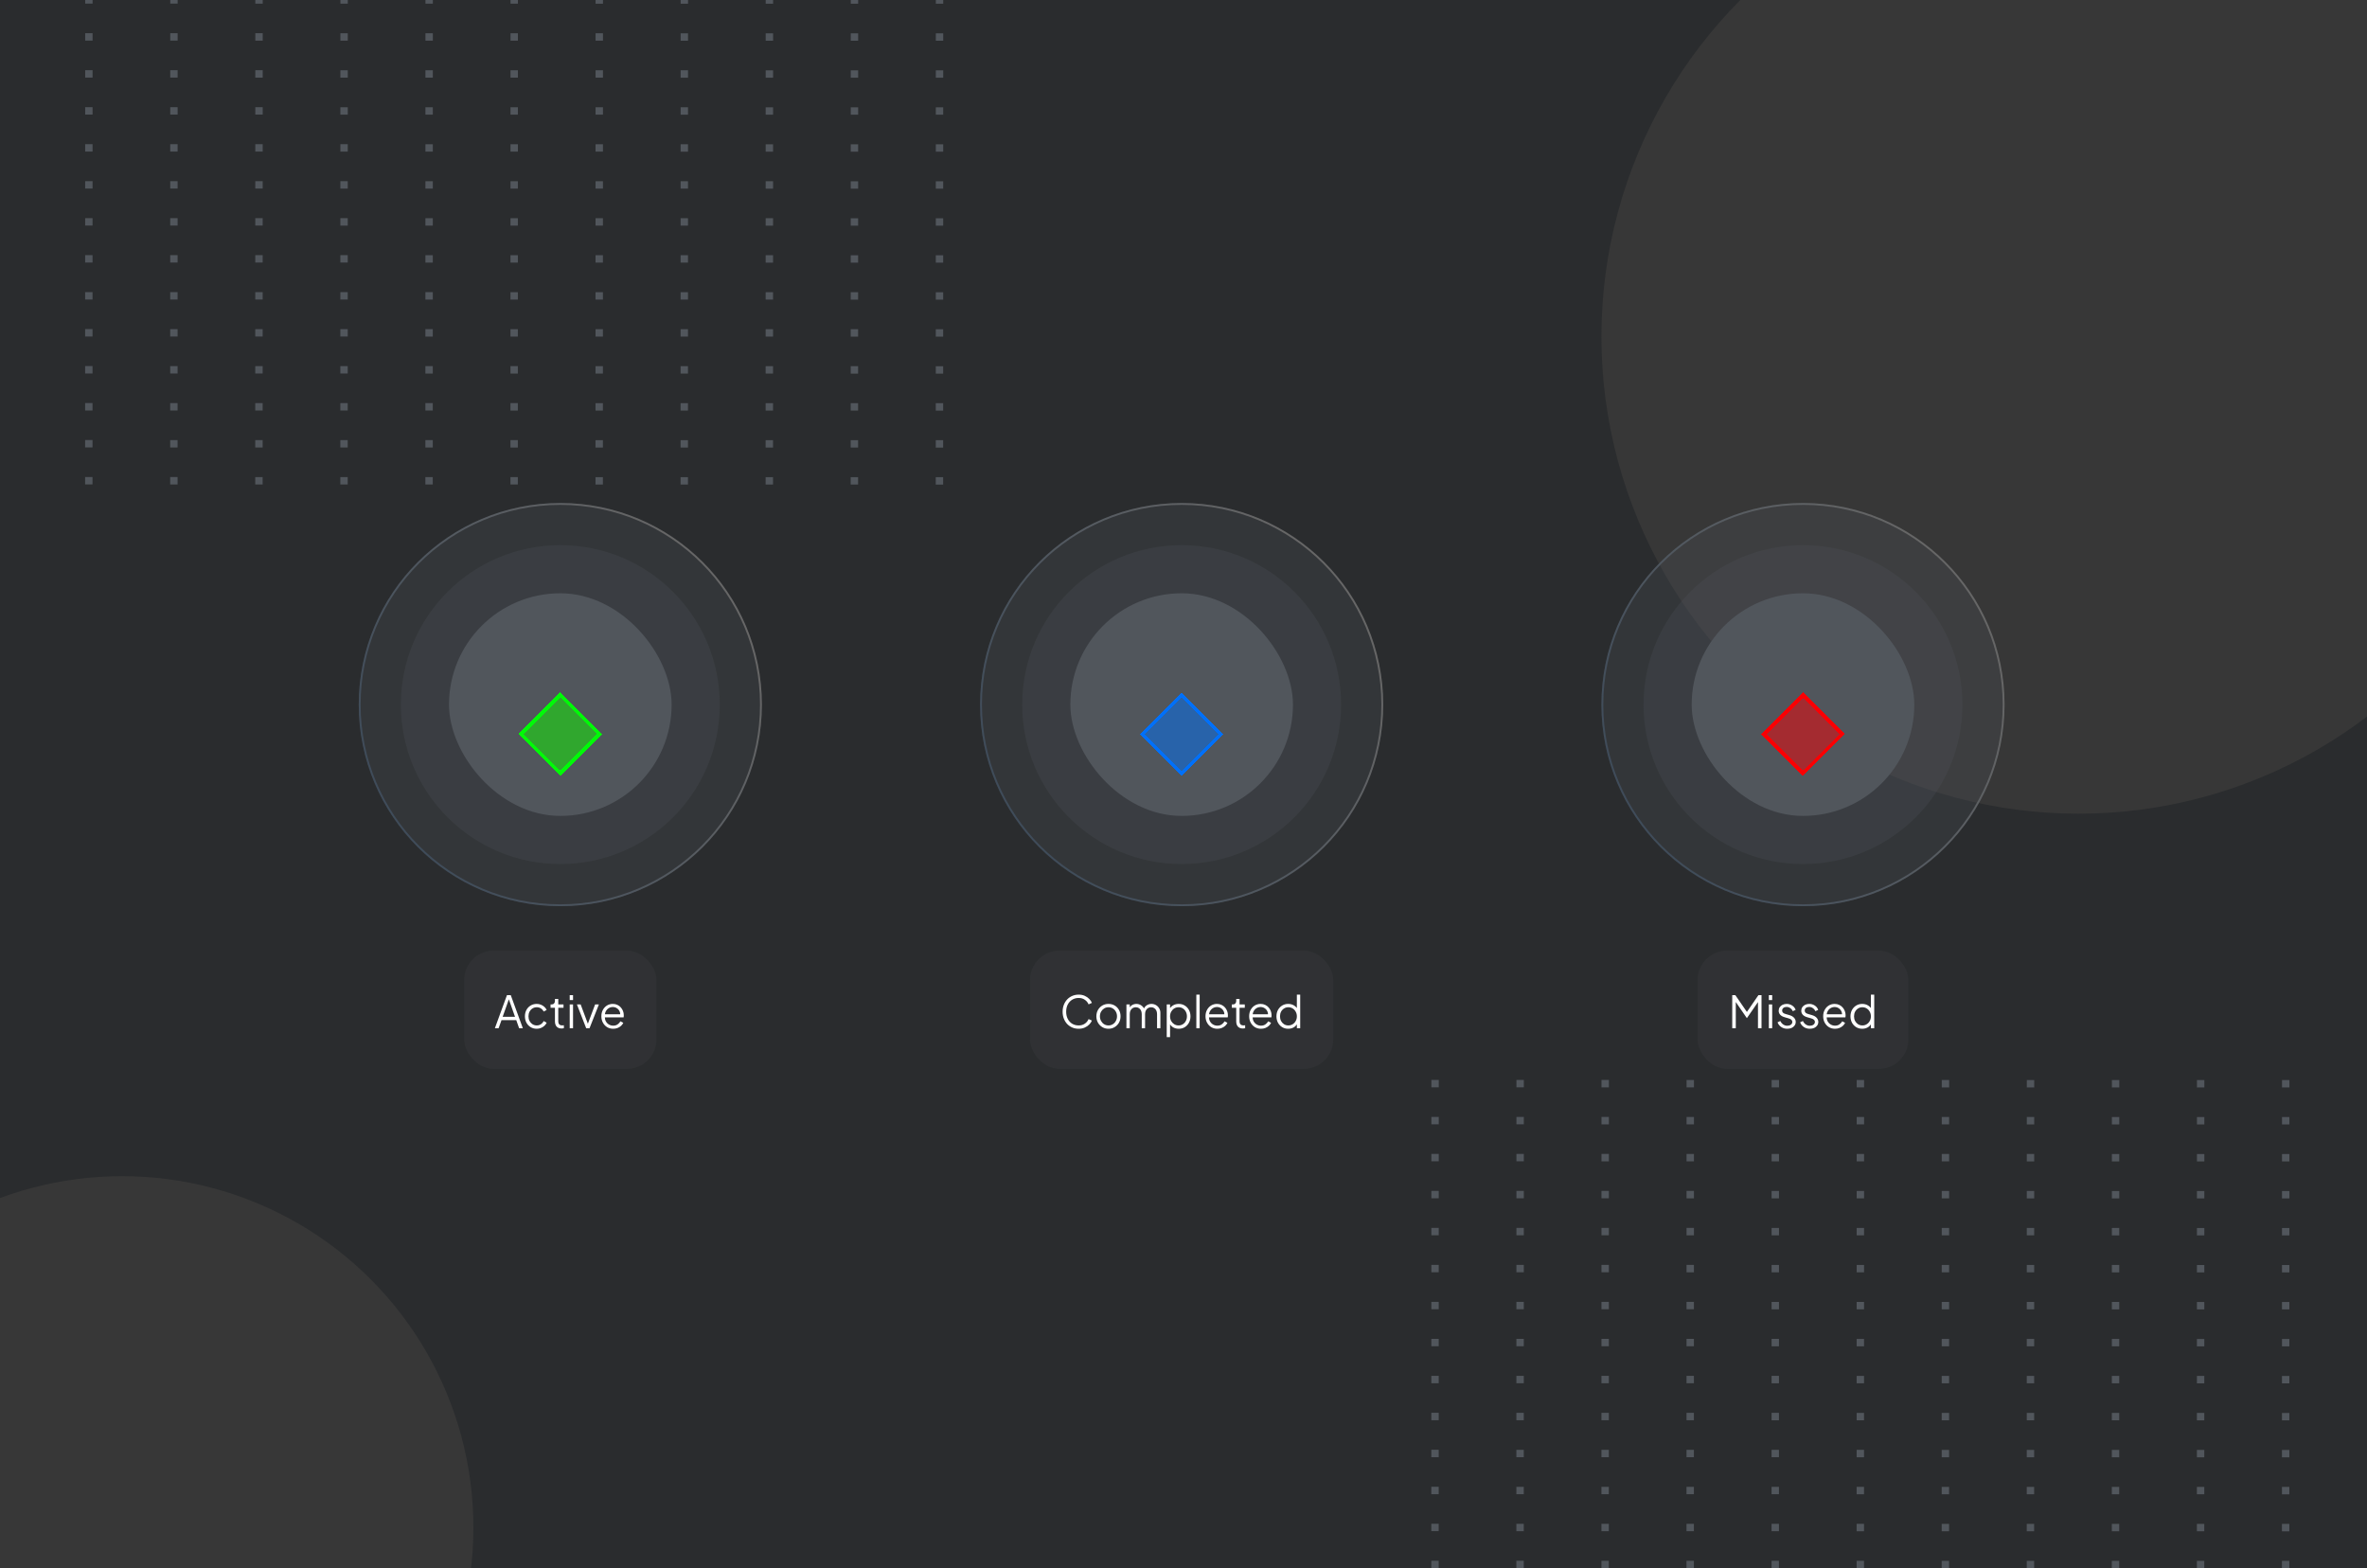 <svg width="640" height="424" viewBox="0 0 640 424" fill="none" xmlns="http://www.w3.org/2000/svg">
<g clip-path="url(#clip0_1897_4729)">
<rect width="640" height="424" fill="#2A2C2E"/>
<line x1="24.014" y1="130.977" x2="24.036" y2="-8" stroke="#51565C" stroke-width="2" stroke-dasharray="2 8"/>
<line x1="47.014" y1="130.981" x2="47.036" y2="-7.996" stroke="#51565C" stroke-width="2" stroke-dasharray="2 8"/>
<line x1="70.014" y1="130.984" x2="70.036" y2="-7.993" stroke="#51565C" stroke-width="2" stroke-dasharray="2 8"/>
<line x1="93.014" y1="130.988" x2="93.036" y2="-7.989" stroke="#51565C" stroke-width="2" stroke-dasharray="2 8"/>
<line x1="116.014" y1="130.992" x2="116.036" y2="-7.986" stroke="#51565C" stroke-width="2" stroke-dasharray="2 8"/>
<line x1="139.014" y1="130.995" x2="139.036" y2="-7.982" stroke="#51565C" stroke-width="2" stroke-dasharray="2 8"/>
<line x1="162.014" y1="130.999" x2="162.036" y2="-7.979" stroke="#51565C" stroke-width="2" stroke-dasharray="2 8"/>
<line x1="185.014" y1="131.003" x2="185.036" y2="-7.975" stroke="#51565C" stroke-width="2" stroke-dasharray="2 8"/>
<line x1="208.014" y1="131.006" x2="208.036" y2="-7.971" stroke="#51565C" stroke-width="2" stroke-dasharray="2 8"/>
<line x1="231.014" y1="131.01" x2="231.036" y2="-7.968" stroke="#51565C" stroke-width="2" stroke-dasharray="2 8"/>
<line x1="254.014" y1="131.013" x2="254.036" y2="-7.964" stroke="#51565C" stroke-width="2" stroke-dasharray="2 8"/>
<line x1="388" y1="423.977" x2="388.022" y2="285" stroke="#51565C" stroke-width="2" stroke-dasharray="2 8"/>
<line x1="411" y1="423.981" x2="411.022" y2="285.004" stroke="#51565C" stroke-width="2" stroke-dasharray="2 8"/>
<line x1="434" y1="423.984" x2="434.022" y2="285.007" stroke="#51565C" stroke-width="2" stroke-dasharray="2 8"/>
<line x1="457" y1="423.988" x2="457.022" y2="285.011" stroke="#51565C" stroke-width="2" stroke-dasharray="2 8"/>
<line x1="480" y1="423.992" x2="480.022" y2="285.014" stroke="#51565C" stroke-width="2" stroke-dasharray="2 8"/>
<line x1="503" y1="423.995" x2="503.022" y2="285.018" stroke="#51565C" stroke-width="2" stroke-dasharray="2 8"/>
<line x1="526" y1="423.999" x2="526.022" y2="285.021" stroke="#51565C" stroke-width="2" stroke-dasharray="2 8"/>
<line x1="549" y1="424.003" x2="549.022" y2="285.025" stroke="#51565C" stroke-width="2" stroke-dasharray="2 8"/>
<line x1="572" y1="424.006" x2="572.022" y2="285.029" stroke="#51565C" stroke-width="2" stroke-dasharray="2 8"/>
<line x1="595" y1="424.01" x2="595.022" y2="285.032" stroke="#51565C" stroke-width="2" stroke-dasharray="2 8"/>
<line x1="618" y1="424.013" x2="618.022" y2="285.036" stroke="#51565C" stroke-width="2" stroke-dasharray="2 8"/>
<g filter="url(#filter0_f_1897_4729)">
<circle cx="33" cy="413" r="95" fill="#373737"/>
</g>
<g filter="url(#filter1_f_1897_4729)">
<circle cx="562" cy="91" r="129" fill="#373737"/>
</g>
<g filter="url(#filter2_b_1897_4729)">
<circle cx="151.5" cy="190.5" r="54.5" fill="#51565C" fill-opacity="0.25"/>
<circle cx="151.5" cy="190.5" r="54.25" stroke="url(#paint0_linear_1897_4729)" stroke-width="0.5"/>
</g>
<g filter="url(#filter3_b_1897_4729)">
<circle cx="151.5" cy="190.5" r="43.112" fill="#51565C" fill-opacity="0.25"/>
</g>
<rect x="121.403" y="160.403" width="60.194" height="60.194" rx="30.097" fill="#51565C"/>
<g filter="url(#filter4_d_1897_4729)">
<rect x="140.186" y="190.5" width="16" height="16" transform="rotate(-45 140.186 190.5)" fill="#11F900" fill-opacity="0.5" shape-rendering="crispEdges"/>
<rect x="140.893" y="190.5" width="15" height="15" transform="rotate(-45 140.893 190.5)" stroke="#00F908" shape-rendering="crispEdges"/>
</g>
<g filter="url(#filter5_b_1897_4729)">
<rect x="125.5" y="257" width="52" height="32" rx="8" fill="#51565C" fill-opacity="0.15"/>
<path d="M133.808 278L137.072 269.06H138.104L141.368 278H140.36L139.592 275.816H135.596L134.816 278H133.808ZM135.908 274.916H139.256L137.444 269.78H137.732L135.908 274.916ZM145.134 278.144C144.502 278.144 143.946 277.996 143.466 277.7C142.986 277.404 142.61 277.004 142.338 276.5C142.066 275.988 141.93 275.412 141.93 274.772C141.93 274.132 142.066 273.56 142.338 273.056C142.61 272.552 142.986 272.156 143.466 271.868C143.946 271.572 144.502 271.424 145.134 271.424C145.534 271.424 145.91 271.496 146.262 271.64C146.614 271.784 146.926 271.98 147.198 272.228C147.47 272.468 147.674 272.748 147.81 273.068L146.994 273.488C146.834 273.144 146.59 272.864 146.262 272.648C145.934 272.432 145.558 272.324 145.134 272.324C144.71 272.324 144.326 272.432 143.982 272.648C143.646 272.856 143.378 273.148 143.178 273.524C142.986 273.892 142.89 274.312 142.89 274.784C142.89 275.248 142.986 275.668 143.178 276.044C143.378 276.412 143.646 276.704 143.982 276.92C144.326 277.136 144.71 277.244 145.134 277.244C145.558 277.244 145.93 277.136 146.25 276.92C146.578 276.704 146.826 276.416 146.994 276.056L147.81 276.5C147.674 276.812 147.47 277.092 147.198 277.34C146.926 277.588 146.614 277.784 146.262 277.928C145.91 278.072 145.534 278.144 145.134 278.144ZM151.849 278.072C151.273 278.072 150.829 277.904 150.517 277.568C150.205 277.232 150.049 276.752 150.049 276.128V272.468H148.861V271.568H149.161C149.433 271.568 149.649 271.48 149.809 271.304C149.969 271.12 150.049 270.892 150.049 270.62V270.08H150.949V271.568H152.365V272.468H150.949V276.128C150.949 276.344 150.981 276.536 151.045 276.704C151.109 276.864 151.217 276.992 151.369 277.088C151.529 277.184 151.741 277.232 152.005 277.232C152.069 277.232 152.145 277.228 152.233 277.22C152.321 277.212 152.397 277.204 152.461 277.196V278C152.365 278.024 152.257 278.04 152.137 278.048C152.017 278.064 151.921 278.072 151.849 278.072ZM154.041 278V271.568H154.941V278H154.041ZM154.041 270.38V269.06H154.941V270.38H154.041ZM158.499 278L155.991 271.568H156.999L159.111 277.208H158.787L160.911 271.568H161.931L159.399 278H158.499ZM165.793 278.144C165.193 278.144 164.649 278 164.161 277.712C163.681 277.416 163.301 277.012 163.021 276.5C162.741 275.988 162.601 275.408 162.601 274.76C162.601 274.112 162.737 273.54 163.009 273.044C163.281 272.54 163.649 272.144 164.113 271.856C164.585 271.568 165.113 271.424 165.697 271.424C166.161 271.424 166.573 271.512 166.933 271.688C167.301 271.856 167.613 272.088 167.869 272.384C168.125 272.672 168.321 273 168.457 273.368C168.593 273.728 168.661 274.1 168.661 274.484C168.661 274.564 168.657 274.656 168.649 274.76C168.641 274.856 168.629 274.956 168.613 275.06H163.177V274.22H168.097L167.665 274.58C167.737 274.14 167.685 273.748 167.509 273.404C167.341 273.052 167.097 272.776 166.777 272.576C166.457 272.368 166.097 272.264 165.697 272.264C165.297 272.264 164.925 272.368 164.581 272.576C164.245 272.784 163.981 273.076 163.789 273.452C163.597 273.82 163.521 274.26 163.561 274.772C163.521 275.284 163.601 275.732 163.801 276.116C164.009 276.492 164.289 276.784 164.641 276.992C165.001 277.2 165.385 277.304 165.793 277.304C166.265 277.304 166.661 277.192 166.981 276.968C167.301 276.744 167.561 276.464 167.761 276.128L168.529 276.536C168.401 276.824 168.205 277.092 167.941 277.34C167.677 277.58 167.361 277.776 166.993 277.928C166.633 278.072 166.233 278.144 165.793 278.144Z" fill="white"/>
</g>
<g filter="url(#filter6_b_1897_4729)">
<circle cx="319.5" cy="190.5" r="54.5" fill="#51565C" fill-opacity="0.25"/>
<circle cx="319.5" cy="190.5" r="54.25" stroke="url(#paint1_linear_1897_4729)" stroke-width="0.5"/>
</g>
<g filter="url(#filter7_b_1897_4729)">
<circle cx="319.5" cy="190.5" r="43.112" fill="#51565C" fill-opacity="0.25"/>
</g>
<rect x="289.403" y="160.403" width="60.194" height="60.194" rx="30.097" fill="#51565C"/>
<g filter="url(#filter8_d_1897_4729)">
<rect x="308.186" y="190.5" width="16" height="16" transform="rotate(-45 308.186 190.5)" fill="#0070F9" fill-opacity="0.5" shape-rendering="crispEdges"/>
<rect x="308.893" y="190.5" width="15" height="15" transform="rotate(-45 308.893 190.5)" stroke="#0070F9" shape-rendering="crispEdges"/>
</g>
<g filter="url(#filter9_b_1897_4729)">
<rect x="278.5" y="257" width="82" height="32" rx="8" fill="#51565C" fill-opacity="0.15"/>
<path d="M291.659 278.144C291.027 278.144 290.447 278.032 289.919 277.808C289.391 277.576 288.931 277.256 288.539 276.848C288.155 276.432 287.855 275.944 287.639 275.384C287.423 274.824 287.315 274.208 287.315 273.536C287.315 272.864 287.423 272.248 287.639 271.688C287.855 271.128 288.155 270.64 288.539 270.224C288.931 269.808 289.391 269.488 289.919 269.264C290.447 269.032 291.027 268.916 291.659 268.916C292.267 268.916 292.811 269.024 293.291 269.24C293.779 269.456 294.187 269.736 294.515 270.08C294.851 270.416 295.091 270.772 295.235 271.148L294.335 271.544C294.111 271.024 293.767 270.608 293.303 270.296C292.847 269.976 292.299 269.816 291.659 269.816C291.003 269.816 290.419 269.972 289.907 270.284C289.395 270.596 288.995 271.032 288.707 271.592C288.419 272.144 288.275 272.792 288.275 273.536C288.275 274.272 288.419 274.92 288.707 275.48C288.995 276.04 289.395 276.476 289.907 276.788C290.419 277.092 291.003 277.244 291.659 277.244C292.299 277.244 292.847 277.088 293.303 276.776C293.767 276.464 294.111 276.048 294.335 275.528L295.235 275.924C295.091 276.292 294.851 276.648 294.515 276.992C294.187 277.328 293.779 277.604 293.291 277.82C292.811 278.036 292.267 278.144 291.659 278.144ZM299.717 278.144C299.109 278.144 298.557 278 298.061 277.712C297.565 277.416 297.169 277.016 296.873 276.512C296.585 276 296.441 275.42 296.441 274.772C296.441 274.132 296.585 273.56 296.873 273.056C297.161 272.552 297.549 272.156 298.037 271.868C298.533 271.572 299.093 271.424 299.717 271.424C300.341 271.424 300.897 271.568 301.385 271.856C301.881 272.144 302.269 272.54 302.549 273.044C302.837 273.548 302.981 274.124 302.981 274.772C302.981 275.428 302.833 276.012 302.537 276.524C302.241 277.028 301.845 277.424 301.349 277.712C300.861 278 300.317 278.144 299.717 278.144ZM299.717 277.244C300.149 277.244 300.537 277.136 300.881 276.92C301.233 276.704 301.509 276.408 301.709 276.032C301.917 275.656 302.021 275.236 302.021 274.772C302.021 274.308 301.917 273.892 301.709 273.524C301.509 273.156 301.233 272.864 300.881 272.648C300.537 272.432 300.149 272.324 299.717 272.324C299.285 272.324 298.893 272.432 298.541 272.648C298.197 272.864 297.921 273.156 297.713 273.524C297.505 273.892 297.401 274.308 297.401 274.772C297.401 275.236 297.505 275.656 297.713 276.032C297.921 276.408 298.197 276.704 298.541 276.92C298.893 277.136 299.285 277.244 299.717 277.244ZM304.569 278V271.568H305.469V272.792L305.325 272.612C305.501 272.236 305.761 271.944 306.105 271.736C306.457 271.528 306.841 271.424 307.257 271.424C307.753 271.424 308.201 271.564 308.601 271.844C309.001 272.124 309.285 272.488 309.453 272.936L309.201 272.948C309.361 272.452 309.637 272.076 310.029 271.82C310.429 271.556 310.869 271.424 311.349 271.424C311.781 271.424 312.177 271.528 312.537 271.736C312.905 271.944 313.197 272.232 313.413 272.6C313.637 272.96 313.749 273.368 313.749 273.824V278H312.849V274.172C312.849 273.78 312.777 273.448 312.633 273.176C312.497 272.904 312.309 272.696 312.069 272.552C311.829 272.4 311.553 272.324 311.241 272.324C310.937 272.324 310.661 272.4 310.413 272.552C310.165 272.696 309.969 272.908 309.825 273.188C309.681 273.46 309.609 273.788 309.609 274.172V278H308.709V274.172C308.709 273.78 308.637 273.448 308.493 273.176C308.357 272.904 308.169 272.696 307.929 272.552C307.689 272.4 307.413 272.324 307.101 272.324C306.789 272.324 306.509 272.4 306.261 272.552C306.021 272.696 305.829 272.908 305.685 273.188C305.541 273.46 305.469 273.788 305.469 274.172V278H304.569ZM315.467 280.4V271.568H316.367V273.008L316.223 272.756C316.479 272.348 316.819 272.024 317.243 271.784C317.675 271.544 318.167 271.424 318.719 271.424C319.327 271.424 319.867 271.572 320.339 271.868C320.819 272.156 321.195 272.552 321.467 273.056C321.747 273.56 321.887 274.136 321.887 274.784C321.887 275.424 321.747 276 321.467 276.512C321.195 277.016 320.819 277.416 320.339 277.712C319.867 278 319.327 278.144 318.719 278.144C318.167 278.144 317.667 278.02 317.219 277.772C316.779 277.516 316.447 277.156 316.223 276.692L316.367 276.56V280.4H315.467ZM318.671 277.244C319.103 277.244 319.487 277.136 319.823 276.92C320.167 276.704 320.435 276.412 320.627 276.044C320.827 275.668 320.927 275.248 320.927 274.784C320.927 274.312 320.827 273.892 320.627 273.524C320.435 273.156 320.167 272.864 319.823 272.648C319.487 272.432 319.103 272.324 318.671 272.324C318.239 272.324 317.847 272.432 317.495 272.648C317.151 272.864 316.875 273.16 316.667 273.536C316.467 273.904 316.367 274.32 316.367 274.784C316.367 275.248 316.467 275.668 316.667 276.044C316.875 276.412 317.151 276.704 317.495 276.92C317.847 277.136 318.239 277.244 318.671 277.244ZM323.471 278V268.916H324.371V278H323.471ZM329.141 278.144C328.541 278.144 327.997 278 327.509 277.712C327.029 277.416 326.649 277.012 326.369 276.5C326.089 275.988 325.949 275.408 325.949 274.76C325.949 274.112 326.085 273.54 326.357 273.044C326.629 272.54 326.997 272.144 327.461 271.856C327.933 271.568 328.461 271.424 329.045 271.424C329.509 271.424 329.921 271.512 330.281 271.688C330.649 271.856 330.961 272.088 331.217 272.384C331.473 272.672 331.669 273 331.805 273.368C331.941 273.728 332.009 274.1 332.009 274.484C332.009 274.564 332.005 274.656 331.997 274.76C331.989 274.856 331.977 274.956 331.961 275.06H326.525V274.22H331.445L331.013 274.58C331.085 274.14 331.033 273.748 330.857 273.404C330.689 273.052 330.445 272.776 330.125 272.576C329.805 272.368 329.445 272.264 329.045 272.264C328.645 272.264 328.273 272.368 327.929 272.576C327.593 272.784 327.329 273.076 327.137 273.452C326.945 273.82 326.869 274.26 326.909 274.772C326.869 275.284 326.949 275.732 327.149 276.116C327.357 276.492 327.637 276.784 327.989 276.992C328.349 277.2 328.733 277.304 329.141 277.304C329.613 277.304 330.009 277.192 330.329 276.968C330.649 276.744 330.909 276.464 331.109 276.128L331.877 276.536C331.749 276.824 331.553 277.092 331.289 277.34C331.025 277.58 330.709 277.776 330.341 277.928C329.981 278.072 329.581 278.144 329.141 278.144ZM336.056 278.072C335.48 278.072 335.036 277.904 334.724 277.568C334.412 277.232 334.256 276.752 334.256 276.128V272.468H333.068V271.568H333.368C333.64 271.568 333.856 271.48 334.016 271.304C334.176 271.12 334.256 270.892 334.256 270.62V270.08H335.156V271.568H336.572V272.468H335.156V276.128C335.156 276.344 335.188 276.536 335.252 276.704C335.316 276.864 335.424 276.992 335.576 277.088C335.736 277.184 335.948 277.232 336.212 277.232C336.276 277.232 336.352 277.228 336.44 277.22C336.528 277.212 336.604 277.204 336.668 277.196V278C336.572 278.024 336.464 278.04 336.344 278.048C336.224 278.064 336.128 278.072 336.056 278.072ZM340.942 278.144C340.342 278.144 339.798 278 339.31 277.712C338.83 277.416 338.45 277.012 338.17 276.5C337.89 275.988 337.75 275.408 337.75 274.76C337.75 274.112 337.886 273.54 338.158 273.044C338.43 272.54 338.798 272.144 339.262 271.856C339.734 271.568 340.262 271.424 340.846 271.424C341.31 271.424 341.722 271.512 342.082 271.688C342.45 271.856 342.762 272.088 343.018 272.384C343.274 272.672 343.47 273 343.606 273.368C343.742 273.728 343.81 274.1 343.81 274.484C343.81 274.564 343.806 274.656 343.798 274.76C343.79 274.856 343.778 274.956 343.762 275.06H338.326V274.22H343.246L342.814 274.58C342.886 274.14 342.834 273.748 342.658 273.404C342.49 273.052 342.246 272.776 341.926 272.576C341.606 272.368 341.246 272.264 340.846 272.264C340.446 272.264 340.074 272.368 339.73 272.576C339.394 272.784 339.13 273.076 338.938 273.452C338.746 273.82 338.67 274.26 338.71 274.772C338.67 275.284 338.75 275.732 338.95 276.116C339.158 276.492 339.438 276.784 339.79 276.992C340.15 277.2 340.534 277.304 340.942 277.304C341.414 277.304 341.81 277.192 342.13 276.968C342.45 276.744 342.71 276.464 342.91 276.128L343.678 276.536C343.55 276.824 343.354 277.092 343.09 277.34C342.826 277.58 342.51 277.776 342.142 277.928C341.782 278.072 341.382 278.144 340.942 278.144ZM348.301 278.144C347.701 278.144 347.161 278 346.681 277.712C346.201 277.416 345.821 277.016 345.541 276.512C345.269 276 345.133 275.424 345.133 274.784C345.133 274.136 345.269 273.56 345.541 273.056C345.821 272.552 346.197 272.156 346.669 271.868C347.149 271.572 347.693 271.424 348.301 271.424C348.853 271.424 349.345 271.544 349.777 271.784C350.209 272.024 350.549 272.348 350.797 272.756L350.653 273.008V268.916H351.553V278H350.653V276.56L350.797 276.692C350.573 277.156 350.237 277.516 349.789 277.772C349.349 278.02 348.853 278.144 348.301 278.144ZM348.349 277.244C348.781 277.244 349.169 277.136 349.513 276.92C349.865 276.704 350.141 276.412 350.341 276.044C350.549 275.668 350.653 275.248 350.653 274.784C350.653 274.32 350.549 273.904 350.341 273.536C350.141 273.16 349.865 272.864 349.513 272.648C349.169 272.432 348.781 272.324 348.349 272.324C347.925 272.324 347.541 272.432 347.197 272.648C346.853 272.864 346.581 273.156 346.381 273.524C346.189 273.892 346.093 274.312 346.093 274.784C346.093 275.248 346.189 275.668 346.381 276.044C346.581 276.412 346.849 276.704 347.185 276.92C347.529 277.136 347.917 277.244 348.349 277.244Z" fill="white"/>
</g>
<g filter="url(#filter10_b_1897_4729)">
<circle cx="487.5" cy="190.5" r="54.5" fill="#51565C" fill-opacity="0.25"/>
<circle cx="487.5" cy="190.5" r="54.25" stroke="url(#paint2_linear_1897_4729)" stroke-width="0.5"/>
</g>
<g filter="url(#filter11_b_1897_4729)">
<circle cx="487.5" cy="190.5" r="43.112" fill="#51565C" fill-opacity="0.25"/>
</g>
<rect x="457.403" y="160.403" width="60.194" height="60.194" rx="30.097" fill="#51565C"/>
<g filter="url(#filter12_d_1897_4729)">
<rect x="476.186" y="190.5" width="16" height="16" transform="rotate(-45 476.186 190.5)" fill="#F90004" fill-opacity="0.5" shape-rendering="crispEdges"/>
<rect x="476.893" y="190.5" width="15" height="15" transform="rotate(-45 476.893 190.5)" stroke="#F90004" shape-rendering="crispEdges"/>
</g>
<g filter="url(#filter13_b_1897_4729)">
<rect x="459" y="257" width="57" height="32" rx="8" fill="#51565C" fill-opacity="0.15"/>
<path d="M468.37 278V269.06H469.21L472.57 273.932H472.102L475.45 269.06H476.29V278H475.33V270.356L475.642 270.476L472.354 275.24H472.306L469.03 270.476L469.33 270.356V278H468.37ZM478.27 278V271.568H479.17V278H478.27ZM478.27 270.38V269.06H479.17V270.38H478.27ZM483.244 278.144C482.628 278.144 482.088 277.988 481.624 277.676C481.16 277.364 480.824 276.94 480.616 276.404L481.372 276.044C481.556 276.436 481.812 276.748 482.14 276.98C482.476 277.212 482.844 277.328 483.244 277.328C483.628 277.328 483.952 277.236 484.216 277.052C484.48 276.86 484.612 276.612 484.612 276.308C484.612 276.084 484.548 275.908 484.42 275.78C484.292 275.644 484.144 275.54 483.976 275.468C483.808 275.396 483.66 275.344 483.532 275.312L482.608 275.048C482.016 274.88 481.588 274.644 481.324 274.34C481.06 274.036 480.928 273.684 480.928 273.284C480.928 272.908 481.024 272.58 481.216 272.3C481.408 272.02 481.668 271.804 481.996 271.652C482.324 271.5 482.688 271.424 483.088 271.424C483.632 271.424 484.124 271.568 484.564 271.856C485.012 272.136 485.328 272.528 485.512 273.032L484.744 273.392C484.584 273.032 484.352 272.752 484.048 272.552C483.752 272.344 483.42 272.24 483.052 272.24C482.692 272.24 482.404 272.332 482.188 272.516C481.972 272.7 481.864 272.932 481.864 273.212C481.864 273.428 481.92 273.6 482.032 273.728C482.144 273.856 482.272 273.952 482.416 274.016C482.568 274.08 482.7 274.128 482.812 274.16L483.88 274.472C484.4 274.624 484.804 274.86 485.092 275.18C485.388 275.5 485.536 275.876 485.536 276.308C485.536 276.66 485.436 276.976 485.236 277.256C485.044 277.536 484.776 277.756 484.432 277.916C484.088 278.068 483.692 278.144 483.244 278.144ZM489.349 278.144C488.733 278.144 488.193 277.988 487.729 277.676C487.265 277.364 486.929 276.94 486.721 276.404L487.477 276.044C487.661 276.436 487.917 276.748 488.245 276.98C488.581 277.212 488.949 277.328 489.349 277.328C489.733 277.328 490.057 277.236 490.321 277.052C490.585 276.86 490.717 276.612 490.717 276.308C490.717 276.084 490.653 275.908 490.525 275.78C490.397 275.644 490.249 275.54 490.081 275.468C489.913 275.396 489.765 275.344 489.637 275.312L488.713 275.048C488.121 274.88 487.693 274.644 487.429 274.34C487.165 274.036 487.033 273.684 487.033 273.284C487.033 272.908 487.129 272.58 487.321 272.3C487.513 272.02 487.773 271.804 488.101 271.652C488.429 271.5 488.793 271.424 489.193 271.424C489.737 271.424 490.229 271.568 490.669 271.856C491.117 272.136 491.433 272.528 491.617 273.032L490.849 273.392C490.689 273.032 490.457 272.752 490.153 272.552C489.857 272.344 489.525 272.24 489.157 272.24C488.797 272.24 488.509 272.332 488.293 272.516C488.077 272.7 487.969 272.932 487.969 273.212C487.969 273.428 488.025 273.6 488.137 273.728C488.249 273.856 488.377 273.952 488.521 274.016C488.673 274.08 488.805 274.128 488.917 274.16L489.985 274.472C490.505 274.624 490.909 274.86 491.197 275.18C491.493 275.5 491.641 275.876 491.641 276.308C491.641 276.66 491.541 276.976 491.341 277.256C491.149 277.536 490.881 277.756 490.537 277.916C490.193 278.068 489.797 278.144 489.349 278.144ZM496.151 278.144C495.551 278.144 495.007 278 494.519 277.712C494.039 277.416 493.659 277.012 493.379 276.5C493.099 275.988 492.959 275.408 492.959 274.76C492.959 274.112 493.095 273.54 493.367 273.044C493.639 272.54 494.007 272.144 494.471 271.856C494.943 271.568 495.471 271.424 496.055 271.424C496.519 271.424 496.931 271.512 497.291 271.688C497.659 271.856 497.971 272.088 498.227 272.384C498.483 272.672 498.679 273 498.815 273.368C498.951 273.728 499.019 274.1 499.019 274.484C499.019 274.564 499.015 274.656 499.007 274.76C498.999 274.856 498.987 274.956 498.971 275.06H493.535V274.22H498.455L498.023 274.58C498.095 274.14 498.043 273.748 497.867 273.404C497.699 273.052 497.455 272.776 497.135 272.576C496.815 272.368 496.455 272.264 496.055 272.264C495.655 272.264 495.283 272.368 494.939 272.576C494.603 272.784 494.339 273.076 494.147 273.452C493.955 273.82 493.879 274.26 493.919 274.772C493.879 275.284 493.959 275.732 494.159 276.116C494.367 276.492 494.647 276.784 494.999 276.992C495.359 277.2 495.743 277.304 496.151 277.304C496.623 277.304 497.019 277.192 497.339 276.968C497.659 276.744 497.919 276.464 498.119 276.128L498.887 276.536C498.759 276.824 498.563 277.092 498.299 277.34C498.035 277.58 497.719 277.776 497.351 277.928C496.991 278.072 496.591 278.144 496.151 278.144ZM503.51 278.144C502.91 278.144 502.37 278 501.89 277.712C501.41 277.416 501.03 277.016 500.75 276.512C500.478 276 500.342 275.424 500.342 274.784C500.342 274.136 500.478 273.56 500.75 273.056C501.03 272.552 501.406 272.156 501.878 271.868C502.358 271.572 502.902 271.424 503.51 271.424C504.062 271.424 504.554 271.544 504.986 271.784C505.418 272.024 505.758 272.348 506.006 272.756L505.862 273.008V268.916H506.762V278H505.862V276.56L506.006 276.692C505.782 277.156 505.446 277.516 504.998 277.772C504.558 278.02 504.062 278.144 503.51 278.144ZM503.558 277.244C503.99 277.244 504.378 277.136 504.722 276.92C505.074 276.704 505.35 276.412 505.55 276.044C505.758 275.668 505.862 275.248 505.862 274.784C505.862 274.32 505.758 273.904 505.55 273.536C505.35 273.16 505.074 272.864 504.722 272.648C504.378 272.432 503.99 272.324 503.558 272.324C503.134 272.324 502.75 272.432 502.406 272.648C502.062 272.864 501.79 273.156 501.59 273.524C501.398 273.892 501.302 274.312 501.302 274.784C501.302 275.248 501.398 275.668 501.59 276.044C501.79 276.412 502.058 276.704 502.394 276.92C502.738 277.136 503.126 277.244 503.558 277.244Z" fill="white"/>
</g>
</g>
<defs>
<filter id="filter0_f_1897_4729" x="-192.4" y="187.6" width="450.8" height="450.8" filterUnits="userSpaceOnUse" color-interpolation-filters="sRGB">
<feFlood flood-opacity="0" result="BackgroundImageFix"/>
<feBlend mode="normal" in="SourceGraphic" in2="BackgroundImageFix" result="shape"/>
<feGaussianBlur stdDeviation="65.2" result="effect1_foregroundBlur_1897_4729"/>
</filter>
<filter id="filter1_f_1897_4729" x="302.6" y="-168.4" width="518.8" height="518.8" filterUnits="userSpaceOnUse" color-interpolation-filters="sRGB">
<feFlood flood-opacity="0" result="BackgroundImageFix"/>
<feBlend mode="normal" in="SourceGraphic" in2="BackgroundImageFix" result="shape"/>
<feGaussianBlur stdDeviation="65.2" result="effect1_foregroundBlur_1897_4729"/>
</filter>
<filter id="filter2_b_1897_4729" x="89" y="128" width="125" height="125" filterUnits="userSpaceOnUse" color-interpolation-filters="sRGB">
<feFlood flood-opacity="0" result="BackgroundImageFix"/>
<feGaussianBlur in="BackgroundImageFix" stdDeviation="4"/>
<feComposite in2="SourceAlpha" operator="in" result="effect1_backgroundBlur_1897_4729"/>
<feBlend mode="normal" in="SourceGraphic" in2="effect1_backgroundBlur_1897_4729" result="shape"/>
</filter>
<filter id="filter3_b_1897_4729" x="100.388" y="139.388" width="102.224" height="102.224" filterUnits="userSpaceOnUse" color-interpolation-filters="sRGB">
<feFlood flood-opacity="0" result="BackgroundImageFix"/>
<feGaussianBlur in="BackgroundImageFix" stdDeviation="4"/>
<feComposite in2="SourceAlpha" operator="in" result="effect1_backgroundBlur_1897_4729"/>
<feBlend mode="normal" in="SourceGraphic" in2="effect1_backgroundBlur_1897_4729" result="shape"/>
</filter>
<filter id="filter4_d_1897_4729" x="128.186" y="175.186" width="46.627" height="46.627" filterUnits="userSpaceOnUse" color-interpolation-filters="sRGB">
<feFlood flood-opacity="0" result="BackgroundImageFix"/>
<feColorMatrix in="SourceAlpha" type="matrix" values="0 0 0 0 0 0 0 0 0 0 0 0 0 0 0 0 0 0 127 0" result="hardAlpha"/>
<feOffset dy="8"/>
<feGaussianBlur stdDeviation="6"/>
<feComposite in2="hardAlpha" operator="out"/>
<feColorMatrix type="matrix" values="0 0 0 0 0.065 0 0 0 0 0.976 0 0 0 0 0 0 0 0 0.5 0"/>
<feBlend mode="normal" in2="BackgroundImageFix" result="effect1_dropShadow_1897_4729"/>
<feBlend mode="normal" in="SourceGraphic" in2="effect1_dropShadow_1897_4729" result="shape"/>
</filter>
<filter id="filter5_b_1897_4729" x="123.5" y="255" width="56" height="36" filterUnits="userSpaceOnUse" color-interpolation-filters="sRGB">
<feFlood flood-opacity="0" result="BackgroundImageFix"/>
<feGaussianBlur in="BackgroundImageFix" stdDeviation="1"/>
<feComposite in2="SourceAlpha" operator="in" result="effect1_backgroundBlur_1897_4729"/>
<feBlend mode="normal" in="SourceGraphic" in2="effect1_backgroundBlur_1897_4729" result="shape"/>
</filter>
<filter id="filter6_b_1897_4729" x="257" y="128" width="125" height="125" filterUnits="userSpaceOnUse" color-interpolation-filters="sRGB">
<feFlood flood-opacity="0" result="BackgroundImageFix"/>
<feGaussianBlur in="BackgroundImageFix" stdDeviation="4"/>
<feComposite in2="SourceAlpha" operator="in" result="effect1_backgroundBlur_1897_4729"/>
<feBlend mode="normal" in="SourceGraphic" in2="effect1_backgroundBlur_1897_4729" result="shape"/>
</filter>
<filter id="filter7_b_1897_4729" x="268.388" y="139.388" width="102.224" height="102.224" filterUnits="userSpaceOnUse" color-interpolation-filters="sRGB">
<feFlood flood-opacity="0" result="BackgroundImageFix"/>
<feGaussianBlur in="BackgroundImageFix" stdDeviation="4"/>
<feComposite in2="SourceAlpha" operator="in" result="effect1_backgroundBlur_1897_4729"/>
<feBlend mode="normal" in="SourceGraphic" in2="effect1_backgroundBlur_1897_4729" result="shape"/>
</filter>
<filter id="filter8_d_1897_4729" x="296.186" y="175.186" width="46.627" height="46.627" filterUnits="userSpaceOnUse" color-interpolation-filters="sRGB">
<feFlood flood-opacity="0" result="BackgroundImageFix"/>
<feColorMatrix in="SourceAlpha" type="matrix" values="0 0 0 0 0 0 0 0 0 0 0 0 0 0 0 0 0 0 127 0" result="hardAlpha"/>
<feOffset dy="8"/>
<feGaussianBlur stdDeviation="6"/>
<feComposite in2="hardAlpha" operator="out"/>
<feColorMatrix type="matrix" values="0 0 0 0 0 0 0 0 0 0.439 0 0 0 0 0.976 0 0 0 1 0"/>
<feBlend mode="normal" in2="BackgroundImageFix" result="effect1_dropShadow_1897_4729"/>
<feBlend mode="normal" in="SourceGraphic" in2="effect1_dropShadow_1897_4729" result="shape"/>
</filter>
<filter id="filter9_b_1897_4729" x="276.5" y="255" width="86" height="36" filterUnits="userSpaceOnUse" color-interpolation-filters="sRGB">
<feFlood flood-opacity="0" result="BackgroundImageFix"/>
<feGaussianBlur in="BackgroundImageFix" stdDeviation="1"/>
<feComposite in2="SourceAlpha" operator="in" result="effect1_backgroundBlur_1897_4729"/>
<feBlend mode="normal" in="SourceGraphic" in2="effect1_backgroundBlur_1897_4729" result="shape"/>
</filter>
<filter id="filter10_b_1897_4729" x="425" y="128" width="125" height="125" filterUnits="userSpaceOnUse" color-interpolation-filters="sRGB">
<feFlood flood-opacity="0" result="BackgroundImageFix"/>
<feGaussianBlur in="BackgroundImageFix" stdDeviation="4"/>
<feComposite in2="SourceAlpha" operator="in" result="effect1_backgroundBlur_1897_4729"/>
<feBlend mode="normal" in="SourceGraphic" in2="effect1_backgroundBlur_1897_4729" result="shape"/>
</filter>
<filter id="filter11_b_1897_4729" x="436.388" y="139.388" width="102.224" height="102.224" filterUnits="userSpaceOnUse" color-interpolation-filters="sRGB">
<feFlood flood-opacity="0" result="BackgroundImageFix"/>
<feGaussianBlur in="BackgroundImageFix" stdDeviation="4"/>
<feComposite in2="SourceAlpha" operator="in" result="effect1_backgroundBlur_1897_4729"/>
<feBlend mode="normal" in="SourceGraphic" in2="effect1_backgroundBlur_1897_4729" result="shape"/>
</filter>
<filter id="filter12_d_1897_4729" x="464.186" y="175.186" width="46.627" height="46.627" filterUnits="userSpaceOnUse" color-interpolation-filters="sRGB">
<feFlood flood-opacity="0" result="BackgroundImageFix"/>
<feColorMatrix in="SourceAlpha" type="matrix" values="0 0 0 0 0 0 0 0 0 0 0 0 0 0 0 0 0 0 127 0" result="hardAlpha"/>
<feOffset dy="8"/>
<feGaussianBlur stdDeviation="6"/>
<feComposite in2="hardAlpha" operator="out"/>
<feColorMatrix type="matrix" values="0 0 0 0 0.976 0 0 0 0 0 0 0 0 0 0.016 0 0 0 1 0"/>
<feBlend mode="normal" in2="BackgroundImageFix" result="effect1_dropShadow_1897_4729"/>
<feBlend mode="normal" in="SourceGraphic" in2="effect1_dropShadow_1897_4729" result="shape"/>
</filter>
<filter id="filter13_b_1897_4729" x="457" y="255" width="61" height="36" filterUnits="userSpaceOnUse" color-interpolation-filters="sRGB">
<feFlood flood-opacity="0" result="BackgroundImageFix"/>
<feGaussianBlur in="BackgroundImageFix" stdDeviation="1"/>
<feComposite in2="SourceAlpha" operator="in" result="effect1_backgroundBlur_1897_4729"/>
<feBlend mode="normal" in="SourceGraphic" in2="effect1_backgroundBlur_1897_4729" result="shape"/>
</filter>
<linearGradient id="paint0_linear_1897_4729" x1="120" y1="239" x2="206" y2="185" gradientUnits="userSpaceOnUse">
<stop stop-color="#3F4C5A"/>
<stop offset="1" stop-color="#666666"/>
</linearGradient>
<linearGradient id="paint1_linear_1897_4729" x1="288" y1="239" x2="374" y2="185" gradientUnits="userSpaceOnUse">
<stop stop-color="#3F4C5A"/>
<stop offset="1" stop-color="#666666"/>
</linearGradient>
<linearGradient id="paint2_linear_1897_4729" x1="456" y1="239" x2="542" y2="185" gradientUnits="userSpaceOnUse">
<stop stop-color="#3F4C5A"/>
<stop offset="1" stop-color="#666666"/>
</linearGradient>
<clipPath id="clip0_1897_4729">
<rect width="640" height="424" fill="white"/>
</clipPath>
</defs>
</svg>
